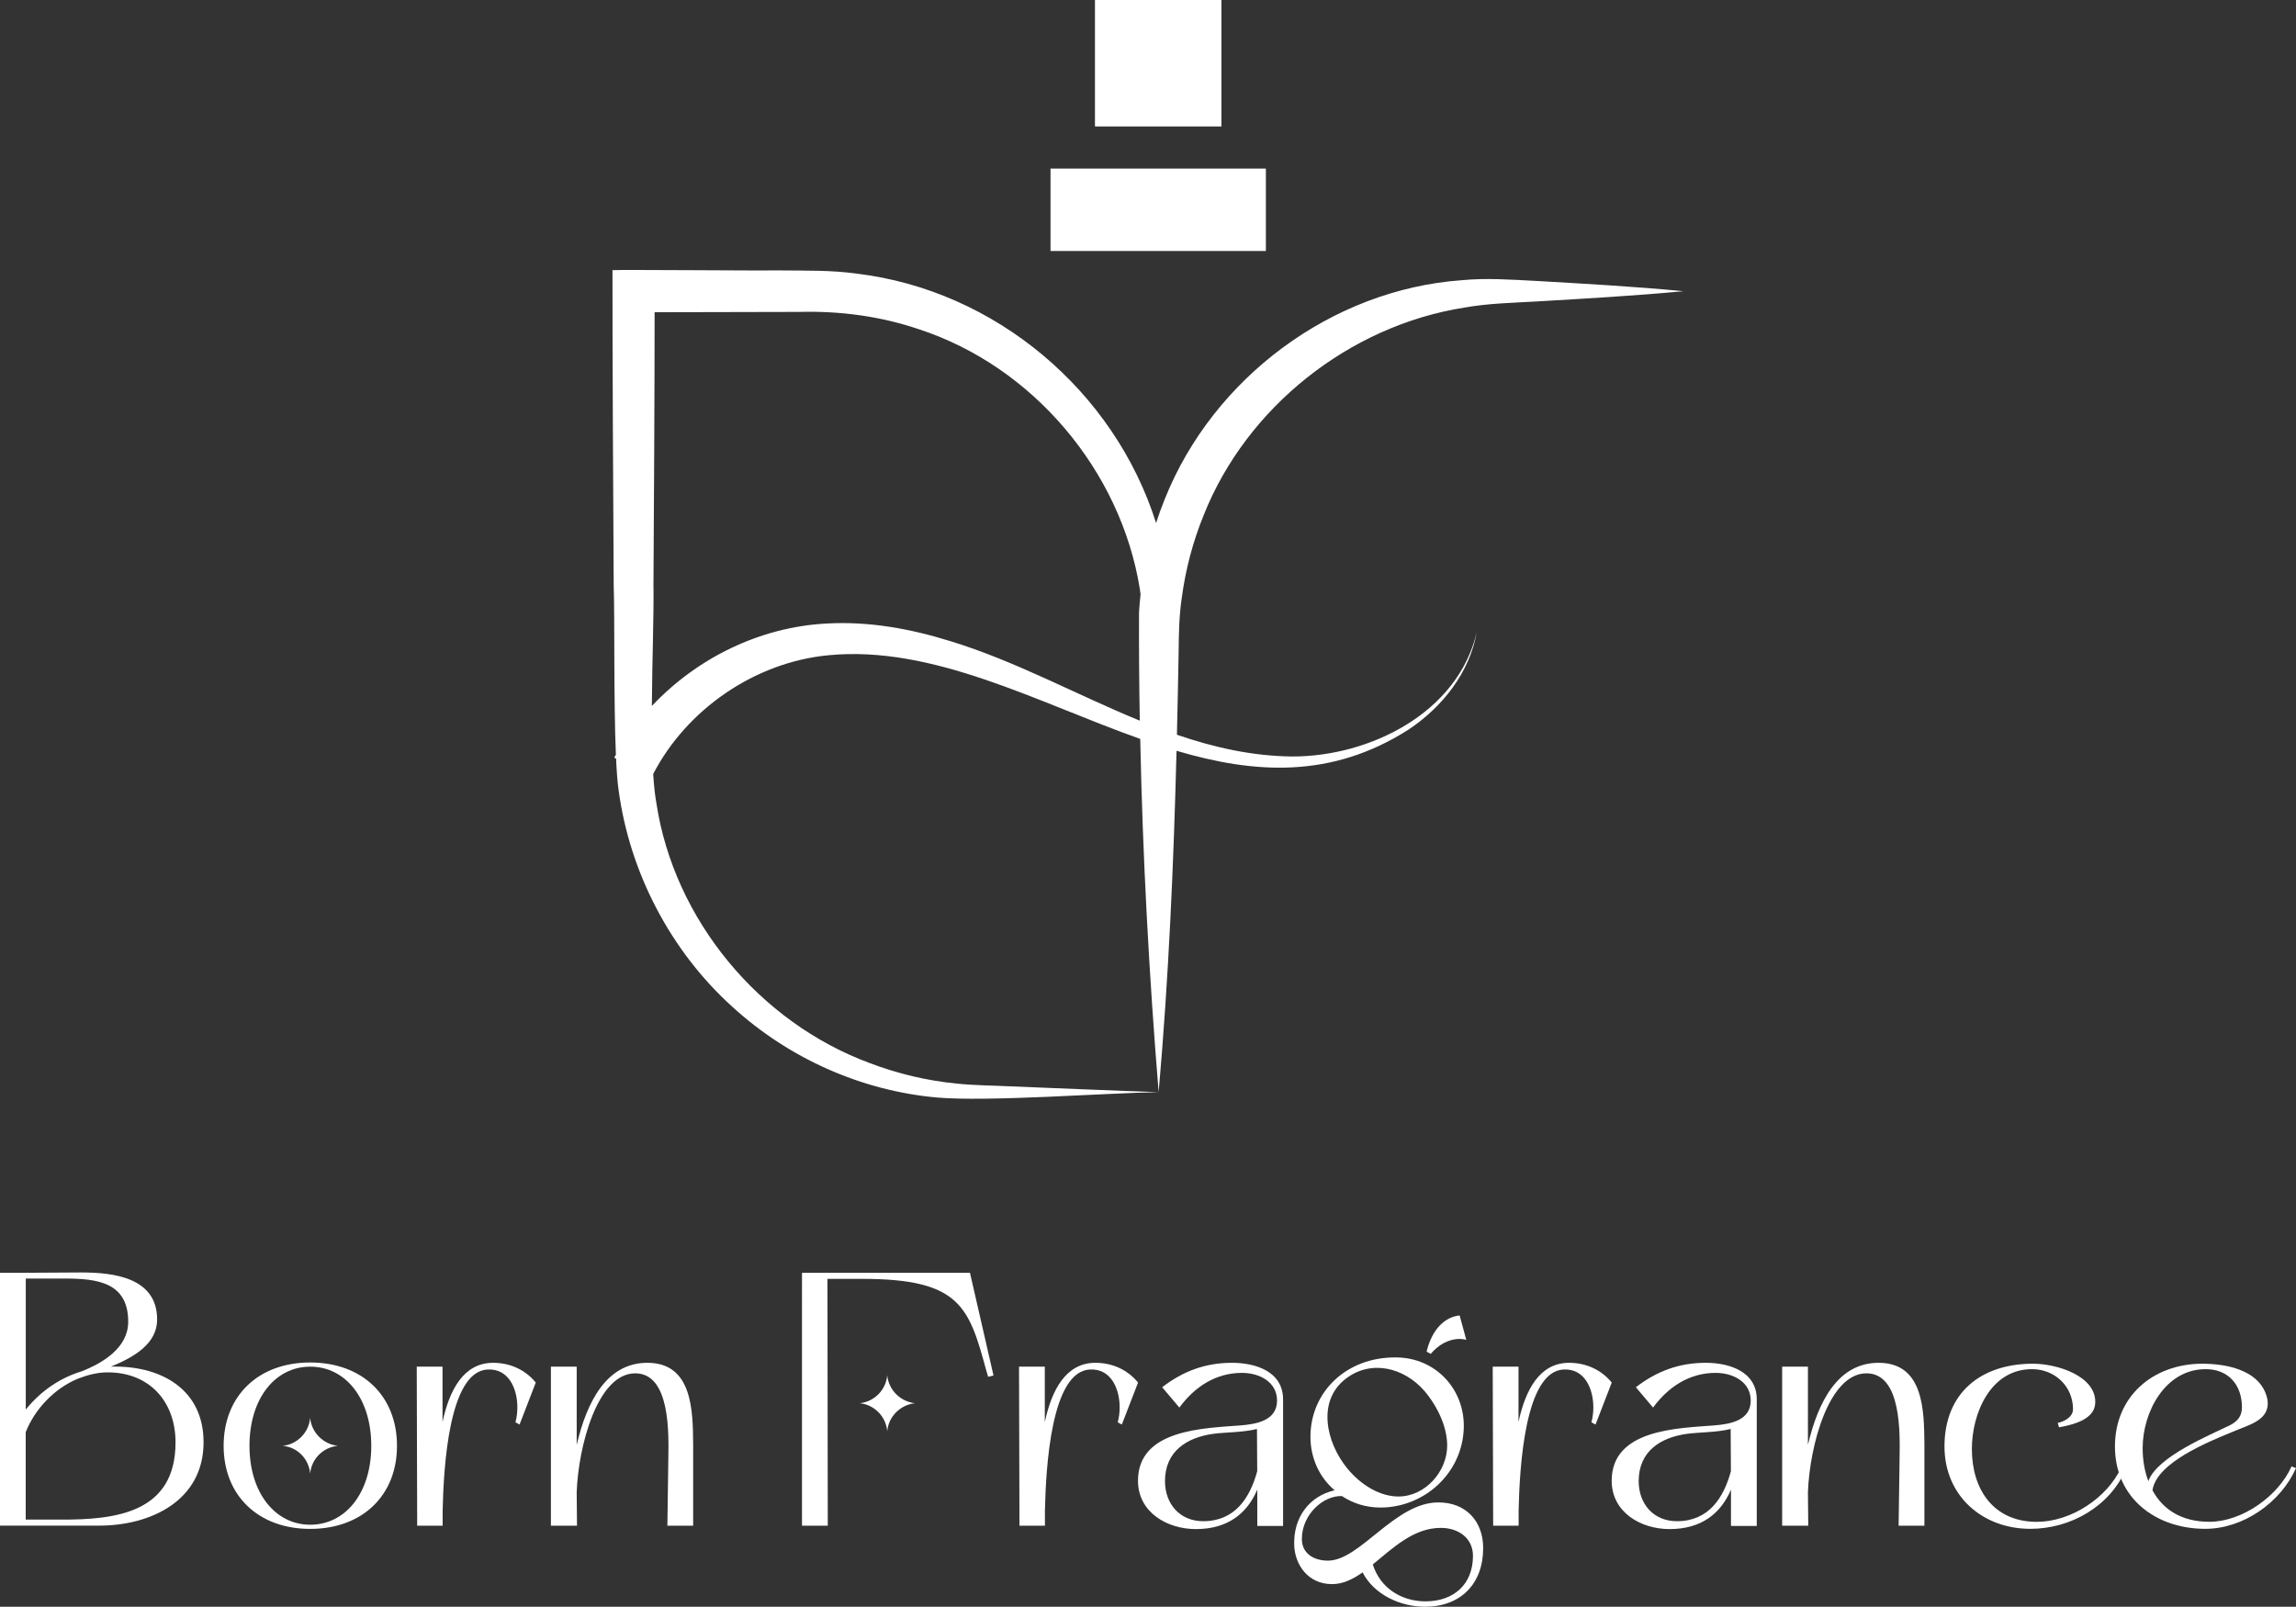 <svg viewBox="361 414.72 358 250.56" xml:space="preserve" style="enable-background:new 0 0 1080 1080;" y="0px" x="0px" id="Layer_1" version="1.1" xmlns:xlink="http://www.w3.org/1999/xlink" xmlns="http://www.w3.org/2000/svg">
<rect x="361" y="414.72" width="358" height="250.56" fill="#333333" stroke="none"/>
<style type="text/css">
	.st0{fill:#FFFFFF;}
	.st1{fill:#0B2824;}
</style>
<g>
	<g>
		<g>
			<path d="M365.02,613.2c2.88,0,5.75-0.05,8.63-0.05c4.96,0,11.85,0.74,11.85,7.34c0,3.77-3.57,5.85-7.19,7.34     c0.2,0,0.45,0,0.64,0c7.39,0,13.79,3.67,13.79,11.8c0,9.13-8.28,13-16.27,13H361V613.2H365.02z M365.02,634.53     c2.28-2.83,5.26-4.91,8.68-5.95c3.42-1.34,7.29-3.72,7.29-7.74c0-6.15-4.81-6.74-9.92-6.74c-2.03,0-4.02,0-6.05,0V634.53z      M370.32,651.69c8.73,0.05,18.05-1.04,18.05-12.05c0-6.35-4.07-10.91-10.57-10.91c-1.64,0-3.12,0.4-4.66,0.99     c-3.62,1.49-6.7,4.71-8.13,8.33v13.64C366.65,651.69,368.49,651.69,370.32,651.69z" class="st0"></path>
			<path d="M422.9,640.19c0,7.74-5.41,12.95-13.54,12.95c-8.09,0-13.49-5.21-13.49-12.95c0-7.79,5.41-13,13.49-13     C417.5,627.19,422.9,632.4,422.9,640.19z M418.89,640.19c0-7.39-4.02-12.35-9.52-12.35c-5.46,0-9.47,4.96-9.47,12.35     c0,7.34,4.02,12.3,9.47,12.3C414.87,652.49,418.89,647.53,418.89,640.19z M413.68,640.19c-2.28,0.2-4.12,2.03-4.32,4.32     c-0.2-2.28-1.98-4.12-4.27-4.32c2.28-0.25,4.07-2.08,4.27-4.37C409.56,638.1,411.4,639.94,413.68,640.19z" class="st0"></path>
			<path d="M425.98,627.84H430v8.63c1.09-5.06,3.32-9.23,7.89-9.23c2.78,0,5.11,1.19,6.65,3.08l-2.53,6.55l-0.64-0.35     c0.2-0.74,0.3-1.54,0.3-2.33c0-2.88-1.34-6.1-4.66-5.9c-6,0.3-6.84,15.13-6.99,21.97v2.38h-3.97L425.98,627.84z" class="st0"></path>
			<path d="M450.93,639.99c1.59-6.7,4.66-12.75,11.01-12.75c7.04,0,7.09,7.44,7.14,12.7v12.7h-4.02l0.15-10.57     c0.05-3.67,0.35-13.19-5.16-13.19c-5.9,0-8.88,11.41-9.13,18.55l0.05,5.21h-4.07v-24.8h4.02V639.99z" class="st0"></path>
			<path d="M512.24,613.2l3.67,16.02l-0.84,0.2c-0.1-0.3-0.15-0.59-0.25-0.84c-2.73-10.07-4.07-14.43-19.39-14.43h-5.41     l0.05,38.49h-4.02V613.2H512.24z M503.66,633.54c-2.28,0.25-4.12,2.08-4.32,4.37c-0.2-2.28-1.98-4.12-4.27-4.37     c2.28-0.25,4.07-2.08,4.27-4.36C499.55,631.46,501.38,633.29,503.66,633.54z" class="st0"></path>
			<path d="M519.89,627.84h4.02v8.63c1.09-5.06,3.32-9.23,7.89-9.23c2.78,0,5.11,1.19,6.65,3.08l-2.53,6.55l-0.64-0.35     c0.2-0.74,0.3-1.54,0.3-2.33c0-2.88-1.34-6.1-4.66-5.9c-6,0.3-6.84,15.13-6.99,21.97v2.38h-3.97L519.89,627.84z" class="st0"></path>
			<path d="M553.12,627.24c3.62,0,7.94,1.34,7.94,5.7c0,0.1,0,0.2,0,0.3v19.44h-4.02v-5.66     c-1.59,3.72-4.61,6.15-9.57,6.15c-4.51,0-9.03-2.63-9.03-7.54c0-8.04,10.27-8.18,16.02-8.63c2.43-0.2,5.66-0.74,5.66-3.87     c0-2.93-2.78-4.32-5.46-4.32c-4.12,0-7.39,2.18-9.77,5.41l-2.68-3.17C545.48,628.53,548.95,627.24,553.12,627.24z M556.99,637.56     c-2.18,0.54-4.81,0.5-6.7,0.74c-4.22,0.55-7.64,2.73-7.64,7.39c0,3.57,2.33,6.25,5.95,6.25c4.96,0,7.29-3.62,8.43-7.79     L556.99,637.56z" class="st0"></path>
			<path d="M578.72,626.4c6.1,0.05,10.66,4.91,10.52,10.96c-0.2,7.14-6.2,12.45-13,12.45c-2.23,0-4.27-0.64-6-1.79     c-2.93-0.1-6.25,2.88-6.25,6.7c0,2.23,1.83,3.37,4.07,3.37c5.01,0,10.42-9.08,17.21-9.08c4.27,0,6.99,2.88,6.99,7.14     c0,5.56-3.52,9.13-9.08,9.13c-3.82,0-7.94-1.88-9.72-5.36c-1.54,1.09-3.08,1.83-4.76,1.83c-3.77,0-5.75-3.03-5.9-5.95     c-0.2-4.46,2.38-7.79,6.3-8.68c-2.33-1.98-3.77-4.96-3.77-8.33C565.32,631.8,570.93,626.3,578.72,626.4z M586.65,640.14     c0-2.78-1.39-5.95-3.52-8.48c-3.22-3.72-8.38-4.96-12.3-1.93c-4.51,3.47-3.08,9.92,0.25,13.99c2.13,2.58,5.06,4.37,7.99,4.37     C583.23,648.07,586.65,644.2,586.65,640.14z M583.28,664.44c4.36,0,7.39-2.63,7.39-7.09c0-2.83-2.33-4.37-5.01-4.37     c-4.27,0-7.49,3.17-10.61,5.7C576.24,662.46,579.61,664.44,583.28,664.44z M588.59,619.85l1.04,3.82     c-0.3-0.1-0.64-0.15-0.99-0.15c-1.88,0-3.42,0.99-4.56,2.33l-0.64-0.35C584.27,622.03,586.26,620.1,588.59,619.85z" class="st0"></path>
			<path d="M593.75,627.84h4.02v8.63c1.09-5.06,3.32-9.23,7.89-9.23c2.78,0,5.11,1.19,6.65,3.08l-2.53,6.55l-0.64-0.35     c0.2-0.74,0.3-1.54,0.3-2.33c0-2.88-1.34-6.1-4.66-5.9c-6,0.3-6.84,15.13-6.99,21.97v2.38h-3.97L593.75,627.84z" class="st0"></path>
			<path d="M626.98,627.24c3.62,0,7.94,1.34,7.94,5.7c0,0.1,0,0.2,0,0.3v19.44h-4.02v-5.66     c-1.59,3.72-4.61,6.15-9.57,6.15c-4.51,0-9.03-2.63-9.03-7.54c0-8.04,10.27-8.18,16.02-8.63c2.43-0.2,5.66-0.74,5.66-3.87     c0-2.93-2.78-4.32-5.46-4.32c-4.12,0-7.39,2.18-9.77,5.41l-2.68-3.17C619.34,628.53,622.82,627.24,626.98,627.24z M630.85,637.56     c-2.18,0.54-4.81,0.5-6.7,0.74c-4.22,0.55-7.64,2.73-7.64,7.39c0,3.57,2.33,6.25,5.95,6.25c4.96,0,7.29-3.62,8.43-7.79     L630.85,637.56z" class="st0"></path>
			<path d="M642.91,639.99c1.59-6.7,4.66-12.75,11.01-12.75c7.04,0,7.09,7.44,7.14,12.7v12.7h-4.02l0.15-10.57     c0.05-3.67,0.35-13.19-5.16-13.19c-5.9,0-8.88,11.41-9.13,18.55l0.05,5.21h-4.07v-24.8h4.02V639.99z" class="st0"></path>
			<path d="M692.51,643.76c-2.53,5.9-8.68,9.37-14.93,9.37c-7.49,0-13.39-5.16-13.39-12.85c0-8.33,5.66-12.9,13.79-12.9     c3.72,0,9.77,1.88,9.72,6c0,2.73-3.52,3.52-5.65,3.92l-0.2-0.69c1.04-0.2,2.38-0.94,2.38-2.13c0-3.57-2.83-6.25-6.4-6.25     c-6.5,0-9.37,6.94-9.37,12.45c0,6.3,3.37,11.36,10.12,11.36c5.31,0,11.01-3.72,13.19-8.53L692.51,643.76z" class="st0"></path>
			<path d="M719,643.66c-2.38,5.36-8.23,9.47-14.14,9.47c-7.69,0-14.09-4.76-14.09-12.85c0-7.84,5.95-12.85,13.54-12.9     c4.02,0,8.43,1.04,9.87,4.41c0.79,1.84,0.5,3.42-1.24,4.51c-1.14,0.74-2.68,1.19-3.92,1.74c-3.72,1.54-11.76,4.76-12.4,9.08     c1.64,3.03,4.56,4.91,8.88,4.91c5.11,0,10.76-4.02,12.8-8.63L719,643.66z M708.73,636.96c1.14-0.59,1.84-1.39,1.84-2.78     c0-3.47-2.08-5.95-5.66-5.95c-6.35,0-9.82,6.75-9.82,12.3c0,1.88,0.3,3.62,0.89,5.16C697.32,641.87,705.71,638.45,708.73,636.96z" class="st0"></path>
		</g>
	</g>
	<g>
		<path d="M545.26,507.99c0.59-4.45,1.74-8.83,3.44-12.98c6.68-16.77,22.67-29.51,40.67-32.33    c3.7-0.66,7.42-0.73,11.19-0.95c7.65-0.45,15.29-0.88,22.94-1.6c-7.65-0.73-15.29-1.16-22.94-1.6c-3.85-0.2-7.86-0.49-11.71-0.11    c-20.19,1.48-38.66,15.2-46.23,34.11c-0.5,1.23-0.95,2.49-1.36,3.75c-6.48-20.53-25.01-36.3-46.69-38.89    c-3.87-0.55-7.95-0.46-11.84-0.5c-1.83,0.06-25.26-0.14-26.23-0.04c-0.01,13.03,0.11,36.13,0.19,49.17    c0.17,5.03-0.01,18.09,0.34,26.39c-0.09,0.15-0.18,0.3-0.26,0.46l0.29,0.15c0.09,2,0.22,3.69,0.39,4.87    c1.71,12.88,8.13,25.15,17.75,33.84c8.79,8.03,20.1,13.09,31.91,14.14c7.98,0.69,26.28-0.7,34.55-0.84    c-6.8-0.21-16.23-0.64-23.06-0.9c-2.81-0.14-5.61-0.14-8.4-0.43c-4.64-0.45-9.23-1.54-13.56-3.19    c-17.26-6.37-30.56-22.4-33.3-40.59c-0.22-1.22-0.38-2.76-0.49-4.5c5.18-10.01,15.78-17.42,27.32-18.52    c16.37-1.58,32.53,7.35,48.62,13.05c0.38,18.37,1.37,36.73,2.87,55.08c0,0,0,0,0,0c0,0,0,0,0,0c0,0,0,0,0,0    c1.56-17.74,2.34-35.47,2.79-53.23c12.06,3.57,24.09,4.41,36.15-3.29c5.28-3.5,9.54-8.89,10.66-15.21    c-2.93,12.6-16.72,19.42-28.8,19.39c-6.27-0.07-12.19-1.42-17.95-3.39c0.1-4.36,0.2-8.73,0.27-13.1    C544.8,513.4,544.86,510.73,545.26,507.99z M509.21,514.71c-6.16-1.92-12.73-3.15-19.44-2.75c-10.28,0.56-20.09,5.37-27.13,12.85    c0.05-7.12,0.33-14.59,0.25-18.8c0.07-10.44,0.18-30.47,0.18-42.6c6.79-0.01,21.47-0.04,22.52-0.05    c6.37-0.17,12.68,0.66,18.71,2.71c17.76,5.81,31.44,22.02,34.42,40.45c0.05,0.3,0.08,0.59,0.12,0.89    c-0.1,0.94-0.19,1.88-0.24,2.82c-0.02,5.63,0.02,11.25,0.12,16.87C528.89,523.08,519.37,517.82,509.21,514.71z" class="st0"></path>
		<rect height="12.85" width="33.58" class="st0" y="441.01" x="524.8"></rect>
		<rect height="19.72" width="19.72" class="st0" y="414.72" x="531.73"></rect>
	</g>
</g>
</svg>